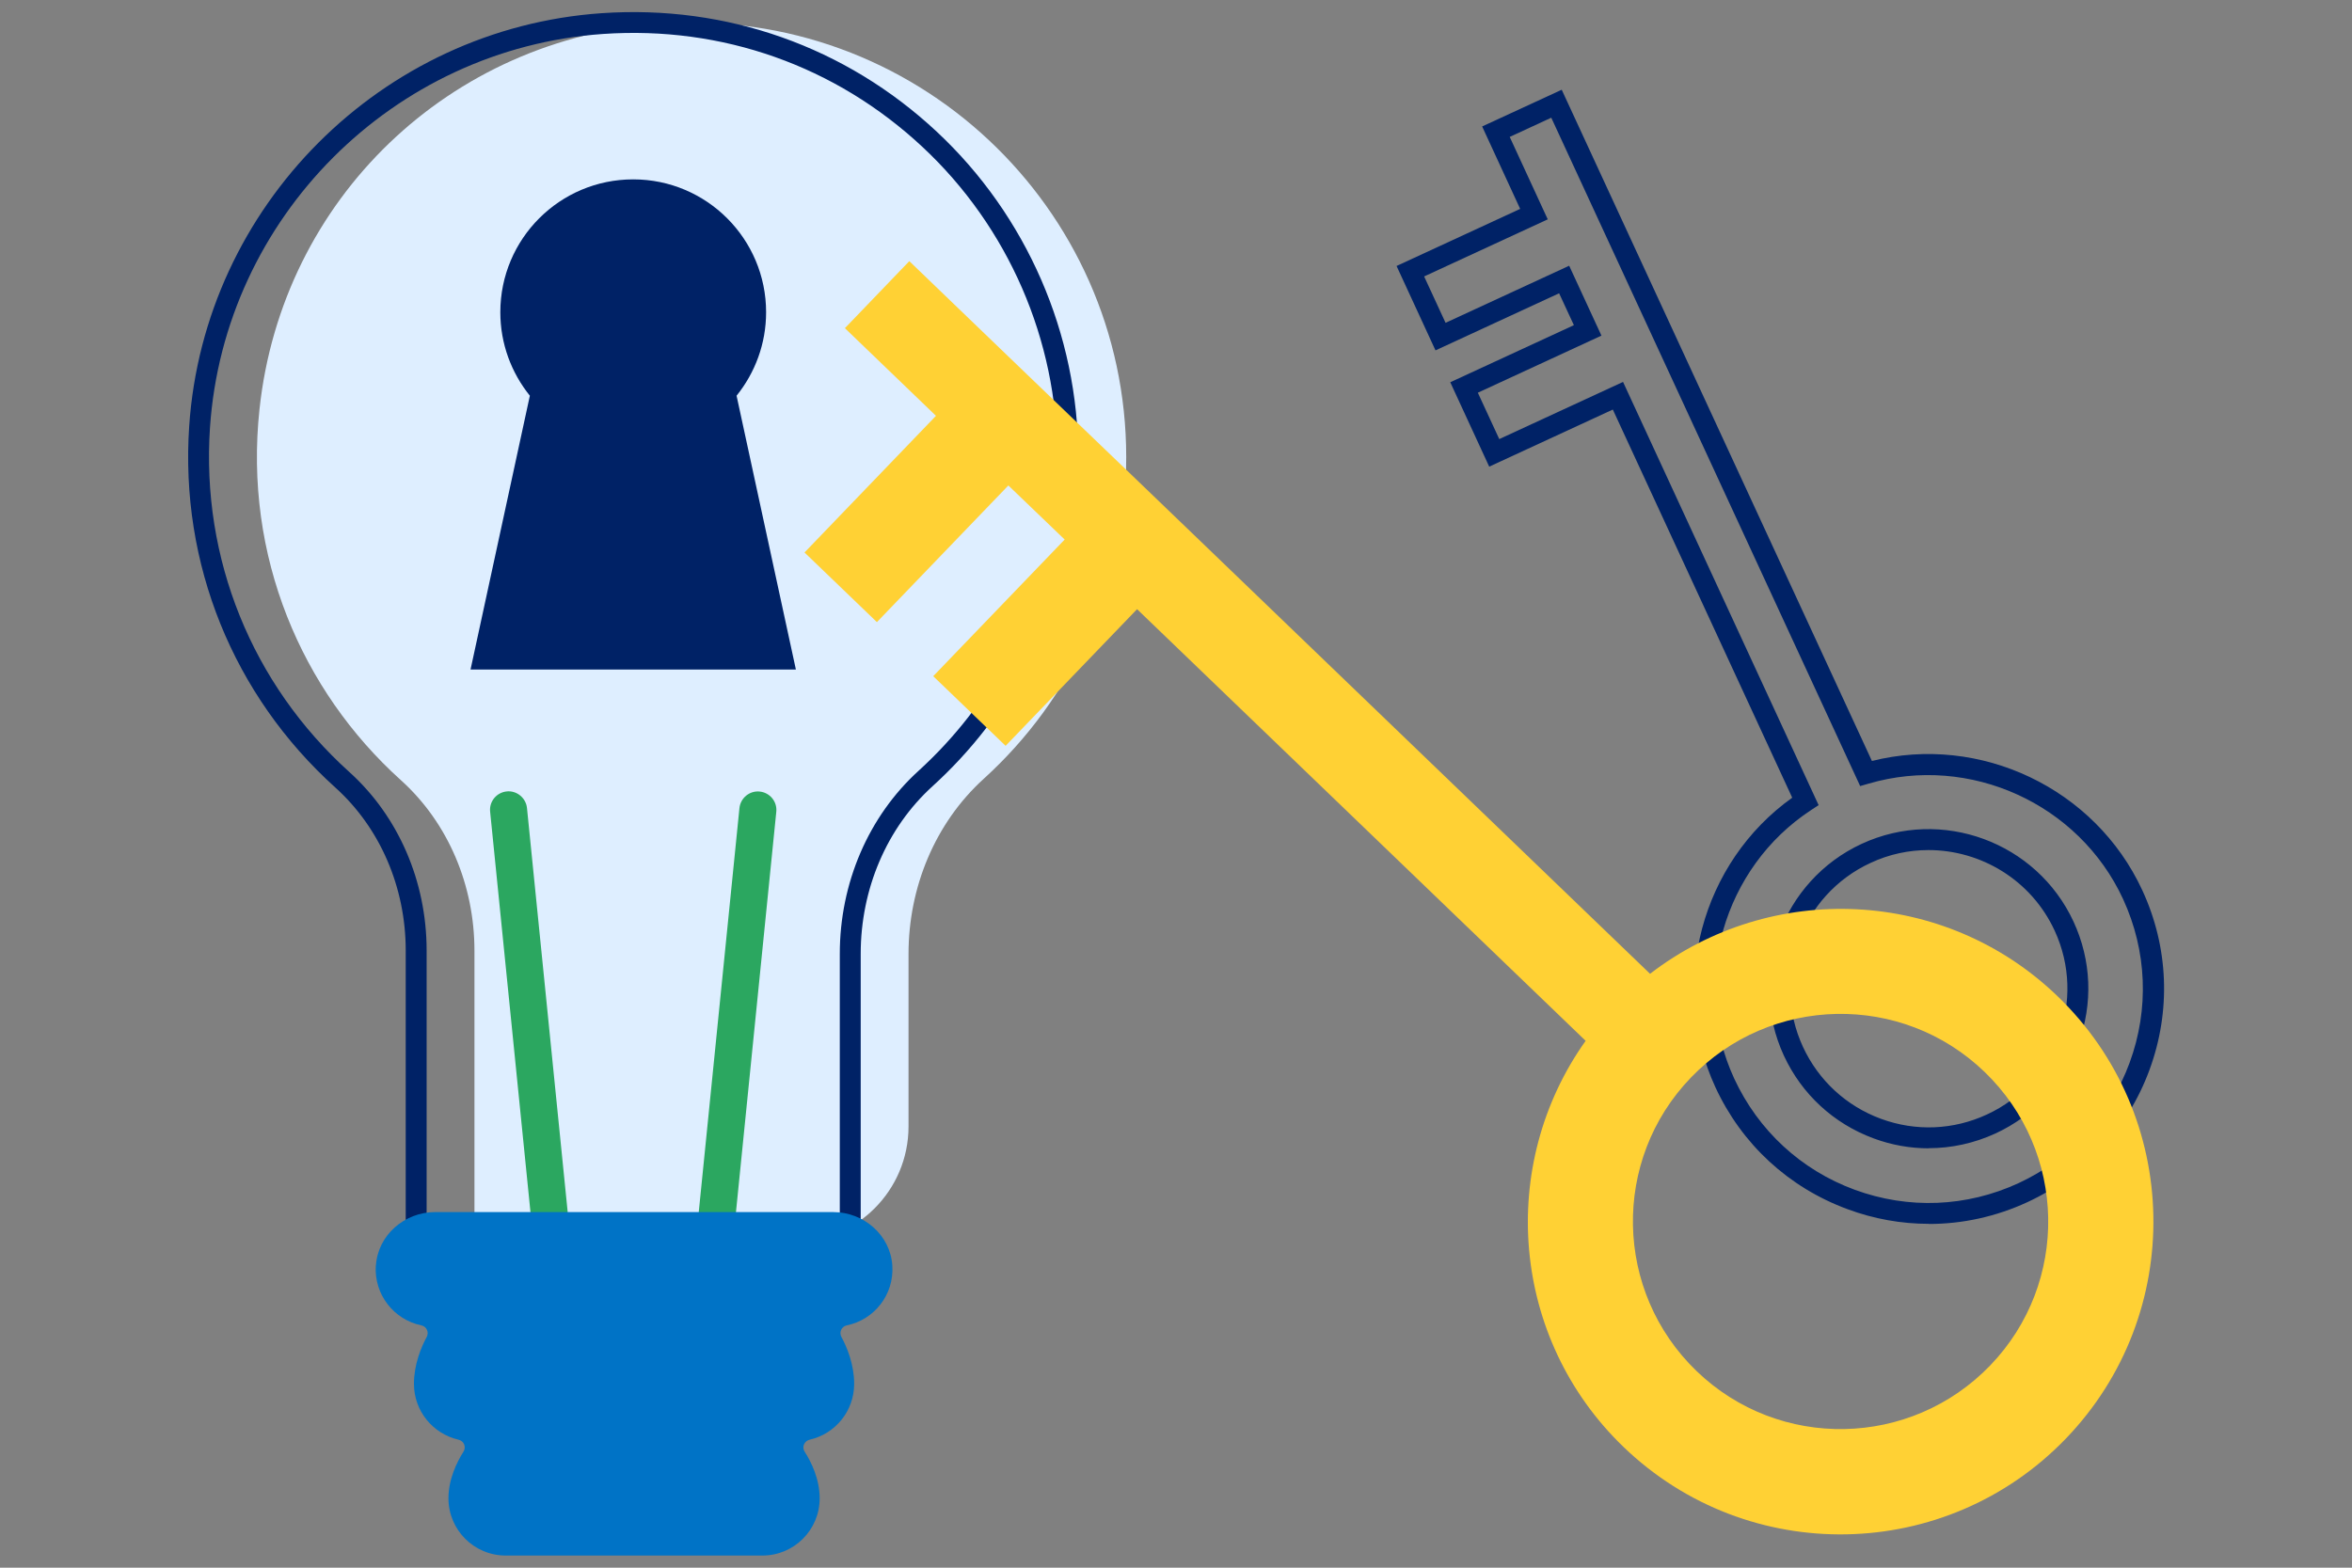 <?xml version="1.0" encoding="UTF-8"?>
<svg xmlns="http://www.w3.org/2000/svg" id="Livello_1" data-name="Livello 1" viewBox="0 0 180 120">
  <rect x="0" y="0" width="180" height="120" fill="#808080" stroke="none"/>
  <defs>
    <style>
      .cls-1 {
        fill: #0073c6;
      }

      .cls-2 {
        fill: #026;
      }

      .cls-3 {
        fill: #2ba760;
      }

      .cls-4 {
        fill: #deeeff;
      }

      .cls-5 {
        fill: #ffd134;
      }
    </style>
  </defs>
  <path class="cls-4" d="m86.19,34.99C86.19,15.84,70,.47,50.56,1.81c-16.15,1.12-28.98,13.41-30.7,29.51-1.21,11.26,3.22,21.54,10.8,28.38,3.68,3.31,5.65,8.12,5.65,13.07v22.32h24.36c4.89,0,8.86-3.97,8.86-8.86v-13.21c0-5.07,2.01-10.01,5.77-13.42,6.69-6.08,10.89-14.85,10.89-24.6Z"></path>
  <path class="cls-2" d="m65.87,95.88H31.05v-23.12c0-4.84-1.96-9.39-5.39-12.48-7.82-7.05-11.9-17.13-11.18-27.67C15.62,15.76,29.19,2.17,46.04,1.01c9.56-.66,18.68,2.56,25.65,9.07,6.88,6.42,10.83,15.5,10.83,24.91h-1.6c0-8.97-3.76-17.62-10.32-23.74-6.65-6.21-15.33-9.28-24.45-8.65-16.06,1.11-28.99,14.06-30.08,30.12-.68,10.04,3.21,19.65,10.66,26.37,3.76,3.39,5.92,8.37,5.92,13.67v21.52h31.62v-21.27c0-5.42,2.2-10.53,6.03-14.01,2.83-2.58,5.16-5.59,6.93-8.97l1.42.74c-1.86,3.54-4.31,6.71-7.28,9.41-3.5,3.18-5.5,7.86-5.5,12.83v22.87Z"></path>
  <g>
    <path class="cls-3" d="m42.03,94.29c-.72,0-1.34-.54-1.41-1.28l-3.11-30.88c-.08-.78.49-1.47,1.27-1.55.76-.08,1.47.49,1.55,1.27l3.11,30.88c.08.78-.49,1.47-1.27,1.55-.05,0-.1,0-.14,0Z"></path>
    <path class="cls-3" d="m54.89,94.29s-.1,0-.14,0c-.78-.08-1.35-.77-1.27-1.55l3.11-30.88c.08-.78.78-1.35,1.55-1.27.78.08,1.35.77,1.27,1.55l-3.11,30.88c-.07.73-.69,1.28-1.41,1.28Z"></path>
  </g>
  <path class="cls-1" d="m28.77,96.87c.15-2.33,2.19-4.09,4.52-4.09h30.48c2.33,0,4.37,1.76,4.52,4.09.15,2.24-1.39,4.15-3.48,4.58-.4.08-.61.52-.42.88.43.79.98,2.11.98,3.6,0,2.08-1.45,3.83-3.4,4.27-.42.1-.62.56-.39.92.51.79,1.15,2.1,1.15,3.57h0c0,2.42-1.96,4.38-4.38,4.38h-19.65c-2.42,0-4.38-1.96-4.38-4.38h0c0-1.47.65-2.78,1.15-3.57.23-.36.03-.83-.39-.92-1.95-.45-3.4-2.19-3.4-4.27,0-1.49.55-2.8.98-3.6.19-.36-.02-.8-.42-.88-2.08-.43-3.62-2.34-3.48-4.58Z"></path>
  <path class="cls-2" d="m36.01,51.25h24.9l-4.54-20.96h0c1.41-1.75,2.26-3.97,2.26-6.39,0-5.61-4.55-10.17-10.17-10.17s-10.17,4.55-10.17,10.17c0,2.42.85,4.64,2.26,6.39h0l-4.54,20.96Z"></path>
  <path class="cls-2" d="m147.62,93.68c-2.1,0-4.2-.37-6.22-1.12-4.51-1.66-8.1-4.97-10.12-9.34-3.6-7.8-1.07-17.2,5.88-22.16l-13.73-29.71-9.46,4.37-2.98-6.46,9.46-4.37-1.13-2.44-9.46,4.37-2.98-6.46,9.46-4.37-2.91-6.31,6.09-2.81,23.74,51.38c8.29-2.08,17.08,2.09,20.69,9.89h0c2.02,4.36,2.21,9.25.55,13.76s-4.98,8.1-9.34,10.12c-2.4,1.11-4.96,1.67-7.54,1.67Zm-23.41-64.45l14.97,32.4-.58.38c-6.72,4.41-9.25,13.25-5.88,20.55,1.84,3.97,5.11,7,9.22,8.51,4.11,1.51,8.56,1.33,12.53-.5,3.97-1.84,7-5.11,8.51-9.22s1.33-8.56-.5-12.53h0c-3.37-7.3-11.74-11.1-19.46-8.84l-.66.19-23.64-51.16-3.18,1.47,2.91,6.31-9.46,4.37,1.64,3.55,9.46-4.37,2.47,5.35-9.46,4.37,1.64,3.55,9.46-4.37Zm23.4,58.67c-1.42,0-2.85-.25-4.22-.76-3.06-1.13-5.5-3.38-6.87-6.34-2.82-6.11-.15-13.38,5.96-16.21,6.11-2.82,13.38-.15,16.21,5.96,1.37,2.96,1.5,6.28.37,9.34s-3.38,5.5-6.34,6.87c-1.63.75-3.37,1.13-5.12,1.13Zm-.02-22.83c-1.49,0-3,.31-4.43.98-5.31,2.45-7.63,8.77-5.18,14.08,1.19,2.57,3.31,4.53,5.97,5.51,2.66.98,5.54.86,8.11-.33h0c5.31-2.45,7.64-8.77,5.18-14.08-1.79-3.87-5.64-6.16-9.65-6.16Z"></path>
  <path class="cls-5" d="m157.46,76.25c-8.65-8.33-21.94-8.83-31.18-1.71l-34.33-33.04h0l-5.54-5.33h0l-4.31-4.14h0l-5.54-5.33h0l-6.97-6.71-4.93,5.13,6.97,6.71-10.06,10.46,5.54,5.33,10.06-10.46,4.31,4.14-10.06,10.46,5.54,5.33,10.06-10.46,34.33,33.04c-6.76,9.5-5.75,22.76,2.9,31.09,9.53,9.17,24.69,8.88,33.86-.65,9.17-9.53,8.88-24.69-.65-33.86Zm-5.15,28.27c-6.09,6.32-16.15,6.52-22.47.43-6.32-6.09-6.52-16.15-.43-22.47,6.09-6.32,16.15-6.52,22.47-.43,6.32,6.09,6.52,16.15.43,22.47Z"></path>
</svg>
